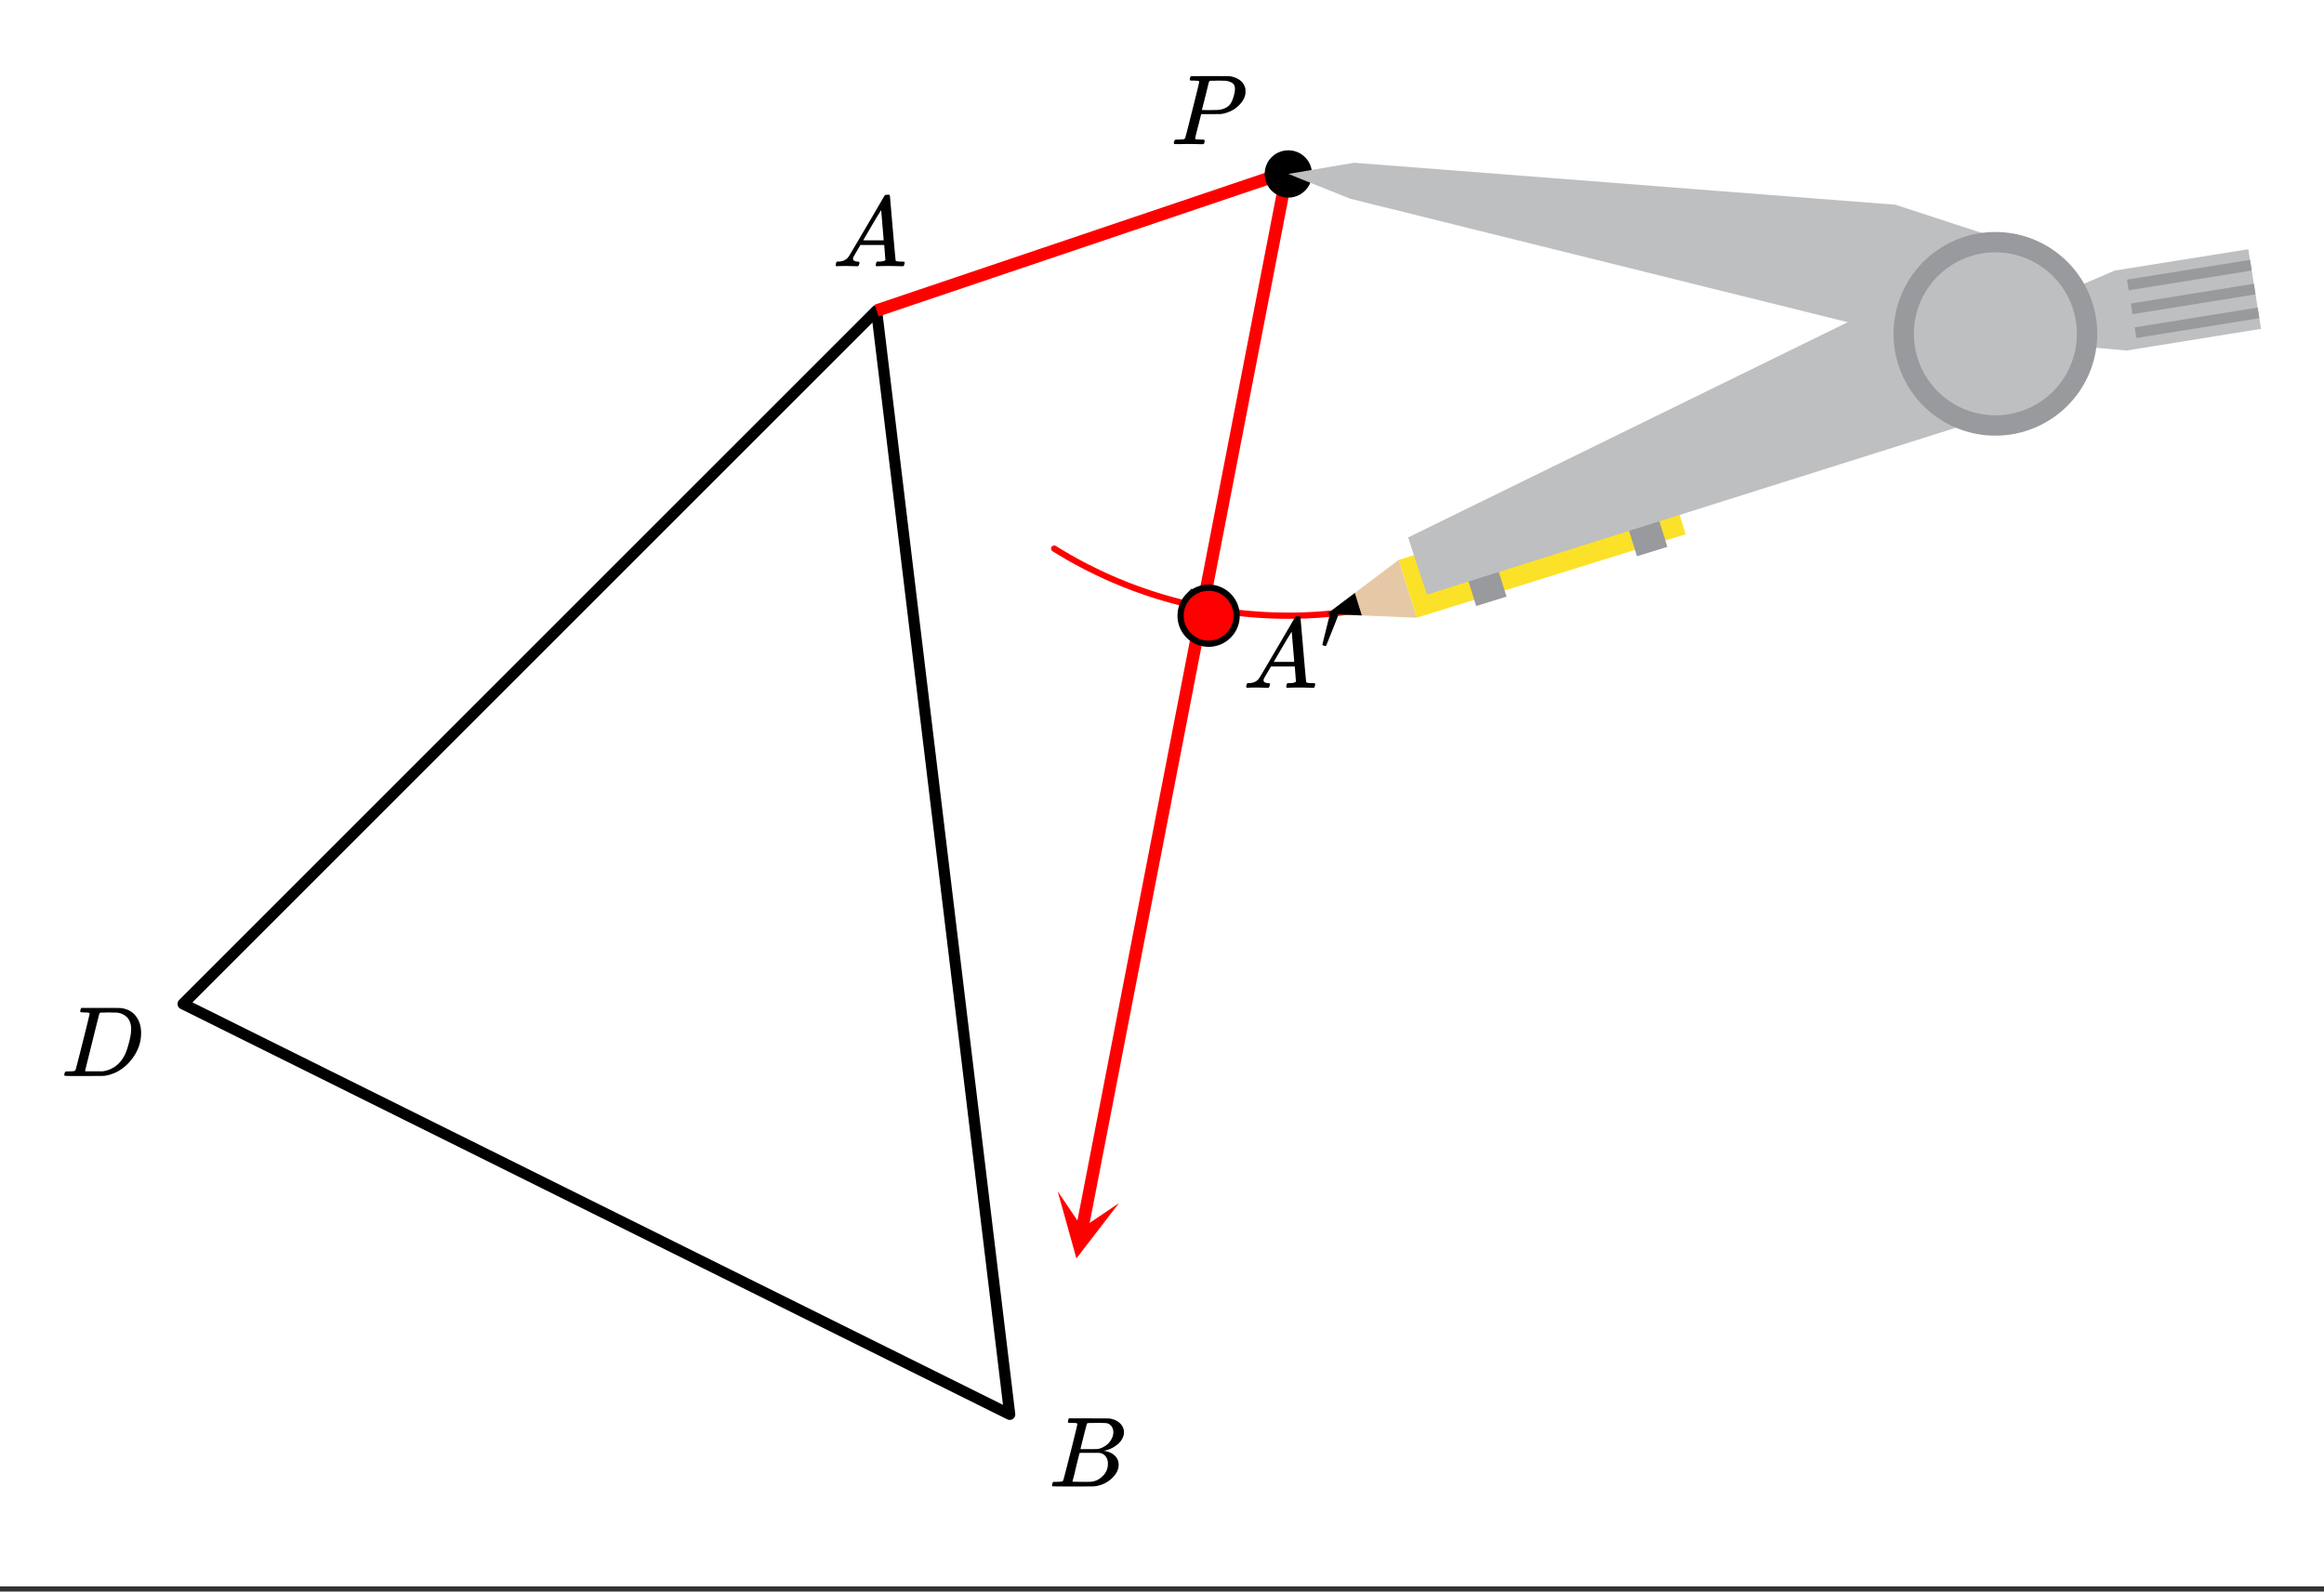 <svg xmlns="http://www.w3.org/2000/svg" xmlns:xlink="http://www.w3.org/1999/xlink" width="418.56" height="286.72" viewBox="0 0 313.92 215.04"><rect x="0" y="0" width="313.92" height="215.04" fill="#333333" stroke="none"/><defs><symbol overflow="visible" id="d"><path d="M.563 0C.5-.063.469-.11.469-.14c0-.04.015-.118.047-.235.03-.113.054-.18.078-.203L.64-.625h.203c.625-.02 1.082-.242 1.375-.672.05-.05.863-1.422 2.437-4.11A452.554 452.554 0 0 0 7.046-9.5c.052-.07.095-.113.126-.125.039-.02.144-.031.312-.031h.235c.05.086.078.133.078.14l.375 4.344c.25 2.906.383 4.375.406 4.406.04.094.332.141.875.141.094 0 .16.008.203.016.04 0 .07.011.094.03a.111.111 0 0 1 .047.095.983.983 0 0 1-.047.187 1.032 1.032 0 0 1-.078.25C9.648-.016 9.594 0 9.5 0c-.168 0-.438-.004-.813-.016-.374-.007-.671-.015-.89-.015-.844 0-1.399.011-1.656.031h-.172a.365.365 0 0 1-.094-.11c0-.019.016-.1.047-.25.031-.124.055-.195.078-.218l.047-.047h.281c.477-.008.766-.082.86-.219L7.03-2.875H3.813l-.454.781c-.324.543-.492.836-.5.875a.524.524 0 0 0-.046.203c0 .23.203.36.609.391.176 0 .265.047.265.14a.583.583 0 0 1-.046.188.754.754 0 0 1-.094.25C3.523-.016 3.473 0 3.39 0c-.157 0-.403-.004-.735-.016-.336-.007-.586-.015-.75-.015C1.258-.031.848-.02.672 0zm6.39-3.5c0-.102-.058-.805-.172-2.11-.105-1.3-.164-1.956-.172-1.968L6.25-7c-.148.242-.434.719-.86 1.438L4.189-3.5H6.952zm0 0"/></symbol><symbol overflow="visible" id="e"><path d="M3.89-8.469c0-.008-.007-.02-.015-.031a.084.084 0 0 0-.047-.016.311.311 0 0 1-.062-.03.156.156 0 0 0-.079-.017c-.03-.007-.062-.015-.093-.015h-.219a.516.516 0 0 0-.125-.016h-.531c-.043-.008-.074-.039-.094-.094-.012-.019-.008-.097.016-.234.039-.164.082-.258.125-.281h1.75c2.332 0 3.562.008 3.687.015.613.094 1.098.313 1.453.657.352.344.531.746.531 1.203 0 .312-.085.617-.25.906-.199.367-.515.695-.953.984-.437.293-.89.485-1.359.579l-.14.046c.593.086 1.07.293 1.437.625.363.336.547.747.547 1.235 0 .648-.297 1.258-.89 1.828a4.026 4.026 0 0 1-2.47 1.11C6.047-.005 5.098 0 3.266 0 1.46 0 .55-.008.53-.031.488-.051.47-.086.47-.141c0-.062.008-.125.031-.187.04-.164.086-.258.14-.281a.954.954 0 0 1 .204-.016h.078c.238 0 .504-.008.797-.031.133-.031.222-.086.265-.172.02-.031.344-1.274.97-3.735.624-2.468.937-3.769.937-3.906zm4.86 1.14c0-.312-.078-.57-.234-.78a1.131 1.131 0 0 0-.625-.438c-.063-.02-.48-.035-1.25-.047-.18 0-.368.008-.563.016h-.64c-.125.012-.211.043-.25.094-.024.043-.172.609-.454 1.703-.273 1.093-.414 1.672-.421 1.734h1.093c.727 0 1.145-.004 1.25-.016.375-.07.723-.222 1.047-.453.332-.226.586-.504.766-.828.187-.332.281-.66.281-.984zm-.734 4.235c0-.394-.106-.722-.313-.984a1.208 1.208 0 0 0-.797-.453c-.054-.008-.43-.016-1.125-.016-1.062 0-1.593.008-1.593.016 0 .023-.086.351-.25.984a121.9 121.9 0 0 0-.454 1.906l-.25.938c0 .043.051.062.157.062.113 0 .476.008 1.093.016.801 0 1.235-.004 1.297-.016.582-.062 1.098-.32 1.547-.78a2.279 2.279 0 0 0 .688-1.673zm0 0"/></symbol><symbol overflow="visible" id="f"><path d="M3.875-8.469c0-.008-.008-.02-.016-.031a.084.084 0 0 0-.046-.016c-.012-.007-.028-.02-.047-.03a.291.291 0 0 0-.094-.017c-.031-.007-.063-.015-.094-.015H3.36a.516.516 0 0 0-.125-.016h-.14c-.305 0-.465-.031-.485-.094-.011-.019-.007-.093.016-.218.05-.176.094-.274.125-.297h2.688c1.5 0 2.335.008 2.515.015.176 0 .36.028.547.079.707.156 1.27.527 1.688 1.109.425.586.64 1.313.64 2.188 0 .449-.055.89-.156 1.328-.262 1.011-.79 1.933-1.578 2.765-.906.93-1.946 1.485-3.11 1.672l-.187.031L3.187 0h-1.5C.883 0 .478-.02.47-.063v-.015C.445-.118.438-.141.438-.141c0-.02.015-.086.046-.203.04-.133.079-.21.11-.234.031-.031.133-.047.312-.047.239 0 .508-.008.813-.031.125-.031.207-.086.25-.172.031-.031.351-1.274.968-3.735.626-2.468.938-3.769.938-3.906zm5.61 2.14c0-.663-.18-1.19-.532-1.577-.355-.383-.844-.61-1.469-.672h-.593c-.157-.008-.305-.016-.438-.016-.137 0-.281.008-.437.016h-.563c-.125.012-.21.055-.25.125-.023.031-.351 1.328-.984 3.89-.637 2.555-.953 3.84-.953 3.86 0 .043.05.062.156.062h2.25c.851-.132 1.57-.492 2.156-1.078.32-.332.586-.71.797-1.14.207-.426.398-.993.578-1.704.188-.718.281-1.304.281-1.765zm0 0"/></symbol><symbol overflow="visible" id="h"><path d="M3.875-8.469c0-.008-.008-.02-.016-.031a.084.084 0 0 0-.046-.016c-.012-.007-.028-.02-.047-.03a.291.291 0 0 0-.094-.017c-.031-.007-.063-.015-.094-.015H3.36a.516.516 0 0 0-.125-.016h-.14c-.219 0-.356-.004-.406-.015-.043-.008-.07-.04-.079-.094a.474.474 0 0 1 0-.188c.063-.175.102-.27.125-.28.032-.02.907-.032 2.625-.032 1.707 0 2.618.012 2.735.031.531.094.972.281 1.328.563.351.28.582.652.687 1.109.008.055.016.172.016.36 0 .218-.012.367-.031.437-.106.512-.39.996-.86 1.453-.617.617-1.414 1.008-2.39 1.172-.063 0-.54.008-1.422.016H4.14l-.407 1.609C3.461-1.41 3.328-.86 3.328-.797c0 .063.016.102.047.11.063.03.305.054.734.062h.422a.57.57 0 0 1 .078.156.888.888 0 0 1-.093.406C4.473-.02 4.398 0 4.296 0c-.148 0-.417-.004-.812-.016-.386-.007-.73-.015-1.03-.015-.294 0-.626.008-1 .015H.687C.57-.016.5-.036.468-.078c-.023-.04-.03-.063-.03-.063 0-.02.015-.086.046-.203.04-.133.079-.21.11-.234.031-.031.133-.047.312-.047.239 0 .508-.008.813-.031.125-.031.207-.086.25-.172.031-.031.351-1.274.968-3.735.626-2.468.938-3.769.938-3.906zm4.828 1c0-.343-.101-.593-.297-.75-.199-.156-.484-.27-.86-.344-.062-.007-.421-.019-1.077-.03-.149 0-.305.007-.469.015h-.547c-.125.012-.21.055-.25.125-.023.055-.11.402-.266 1.047-.156.636-.312 1.258-.468 1.86a21.21 21.21 0 0 1-.235.905c0 .024.364.032 1.094.032.75-.008 1.16-.02 1.234-.032.602-.093 1.067-.304 1.391-.64.238-.25.442-.688.61-1.313.093-.363.14-.656.14-.875zm0 0"/></symbol><symbol overflow="visible" id="g"><path d="M1.781-5.047c.157 0 .29.059.407.172a.485.485 0 0 1 .171.36c0 .03-.007.077-.015.14-.012.043-.278.715-.797 2.016C1.035-1.066.77-.414.75-.406c-.012.011-.023.015-.031.015A.733.733 0 0 1 .5-.437C.344-.488.266-.523.266-.547c0-.039.164-.734.5-2.078.332-1.352.515-2.063.546-2.125.083-.195.239-.297.47-.297zm0 0"/></symbol><clipPath id="a"><path d="M0 0h313.922v214.328H0zm0 0"/></clipPath><clipPath id="b"><path d="M142 160h10v11h-10zm0 0"/></clipPath><clipPath id="c"><path d="M151.145 162.559l-9.028 46.554-46.554-9.027 9.023-46.555zm0 0"/></clipPath></defs><g clip-path="url(#a)" fill="#fff"><path d="M0 0h314v215.078H0zm0 0"/><path d="M0 0h314v215.078H0zm0 0"/></g><path d="M136.39 191.098L24.73 135.64M24.73 135.64l93.676-93.675M118.406 41.965l17.985 149.133" fill="red" stroke-width="1.499" stroke-linecap="round" stroke="#000"/><path d="M142.394 74.121l.727.445.73.434.735.426.742.414.75.402.754.395.762.379.765.37.77.364.773.348.782.34.785.324.789.316.793.305.8.293.801.281.809.27.808.261.813.246.816.235.82.222.825.215.828.2.828.187.832.18.836.164.836.152.836.14.844.13.84.117.843.105.848.094.844.082.847.066.852.059.848.043.851.035.848.02.851.007.852-.003.848-.016.851-.027.848-.04.851-.05.848-.067.844-.074.847-.09.844-.101.844-.11" fill="none" stroke-width=".843" stroke-linecap="round" stroke-linejoin="round" stroke="red"/><path d="M182.855 21.734l73.442 5.993M256.297 27.727l15.738 5.246M272.035 32.973l-2.25 11.992M269.785 44.965l-8.242 8.992M261.543 53.957l-11.242-10.492M250.3 43.465L182.106 26.98M182.105 26.98l-8.242-3.75M173.863 23.23l8.992-1.496M278.777 39.719l6.746-2.996M285.523 36.723l17.985-3M303.508 33.723l2.25 10.492M305.758 44.215L287.02 47.21M287.02 47.21l-5.993-.745M281.027 46.465l-11.242-1.5M269.785 44.965l8.992-5.246M304.258 36.723l-16.488 2.246M287.77 38.969l-.75-1.5M287.02 37.469l17.238-2.246M304.258 38.219l.75 1.5M305.008 39.719l-17.238 2.996M287.77 41.219l16.488-3M305.008 42.715l-16.488 3M288.52 44.215l16.488-2.996M191.098 83.184l-2.246-7.493M188.852 75.691L225.57 64.45M225.57 64.45l2.25 7.491M227.82 71.941l-36.722 11.243M179.105 83.184l9.747-7.493M188.852 75.691l2.246 7.493M179.105 83.184l3.75-2.996M182.855 80.188l.75 2.996M221.074 74.941l-1.5-4.496M219.574 70.445l3.746-1.5M223.32 68.945l2.25 5.246M225.57 74.191l-4.496.75M199.34 81.684l-1.496-4.496M197.844 77.188l3.746-1.497M201.59 75.691l2.246 5.246M203.836 80.938l-4.496.746M273.531 54.707l-80.933 25.48M192.598 80.188l-2.25-7.497M190.348 72.691l71.195-35.222M261.543 37.469l8.242 7.496M269.785 44.965l3.746 9.742" fill="red"/><path d="M173.863 23.23l-55.457 18.735M173.863 23.23l-27.676 142.747" fill="none" stroke-width="1.686" stroke="red"/><g clip-path="url(#b)"><g clip-path="url(#c)"><path d="M151.145 162.559l-5.747 7.472-2.53-9.078 3.335 4.942zm0 0" fill="red"/></g></g><path d="M167.039 83.187a3.745 3.745 0 0 1-1.11 2.68 3.76 3.76 0 0 1-2.676 1.105c-.5 0-.984-.093-1.444-.285a3.859 3.859 0 0 1-1.23-.82 3.859 3.859 0 0 1-.821-1.23 3.745 3.745 0 0 1-.285-1.45c0-.5.093-.984.285-1.445.195-.465.469-.875.82-1.23a3.859 3.859 0 0 1 1.23-.82 3.74 3.74 0 0 1 1.446-.286 3.76 3.76 0 0 1 2.676 1.106c.355.355.629.765.824 1.23.191.461.285.945.285 1.445zm0 0" fill="red" stroke-width=".843" stroke="#000"/><path d="M176.797 23.5c0 .371-.07.723-.211 1.062-.14.34-.34.641-.602.899a2.757 2.757 0 0 1-3.02.602 2.748 2.748 0 0 1-1.5-1.5c-.14-.34-.21-.692-.21-1.063 0-.367.07-.719.21-1.059a2.74 2.74 0 0 1 1.5-1.5c.34-.14.692-.21 1.06-.21a2.757 2.757 0 0 1 1.96.812c.262.258.461.559.602.898.14.34.21.692.21 1.059zm0 0" stroke-width=".843" stroke="#000"/><path d="M174.023 23.5l8.875-1.512 73.125 5.672 15.778 5.156-2.27 12.286-8.082 9.128-10.906-10.46-68.156-16.918zm0 0" fill="#bdbfc1"/><path d="M269.531 45.102l8.98-5.48 7.137-3.067 18.047-2.883 1.72 10.758-18.165 2.93-6.379-.57zm0 0" fill="#bdbfc1"/><path d="M287.309 37.781l16.62-2.672.231 1.442-16.62 2.672zm0 0M287.828 41.012l16.621-2.676.223 1.434-16.613 2.675zm0 0M288.348 44.23l16.613-2.675.23 1.433-16.609 2.676zm0 0" fill="#989a9d"/><path d="M227.688 72.18l-36.336 11.28-2.43-7.804 36.351-11.277zm0 0" fill="#fce129"/><path d="M191.352 83.46l-12.125-.5 9.695-7.304zm0 0" fill="#e5c8a5"/><path d="M183.95 83.152l-4.723-.191 3.78-2.844zm0 0"/><path d="M225.219 73.887l-4.102 1.27-1.539-4.97 4.035-1.472zm0 0M203.496 80.613l-4.101 1.266-1.543-4.965 4.035-1.473zm0 0" fill="#989a9d"/><path d="M269.531 45.102l3.864 9.789-80.649 25.453-2.539-7.73 71.297-34.919zm0 0" fill="#bdbfc1"/><path d="M283.29 45.102c0 .906-.087 1.8-.267 2.687a13.532 13.532 0 0 1-.78 2.578c-.345.836-.77 1.63-1.27 2.38a14.133 14.133 0 0 1-1.711 2.085 14.134 14.134 0 0 1-2.086 1.711c-.75.5-1.543.926-2.38 1.27a13.58 13.58 0 0 1-2.581.785c-.887.175-1.781.261-2.684.261a13.58 13.58 0 0 1-5.266-1.047 13.911 13.911 0 0 1-2.378-1.269 13.902 13.902 0 0 1-2.082-1.711c-.64-.64-1.211-1.336-1.711-2.086a13.644 13.644 0 0 1-2.055-4.957 13.77 13.77 0 0 1 5.848-14.125 13.911 13.911 0 0 1 4.96-2.055 13.77 13.77 0 0 1 2.684-.265 13.77 13.77 0 0 1 7.645 2.32c.75.504 1.445 1.074 2.086 1.711.636.64 1.207 1.332 1.71 2.086a13.83 13.83 0 0 1 2.055 4.957c.176.887.262 1.781.262 2.684zm0 0" fill="#989a9d"/><path d="M280.54 45.102a10.977 10.977 0 0 1-1.856 6.117 11.005 11.005 0 0 1-3.035 3.04 10.954 10.954 0 0 1-3.969 1.64c-.711.144-1.426.214-2.149.214-.722 0-1.437-.07-2.148-.215a10.916 10.916 0 0 1-2.063-.625 11.036 11.036 0 0 1-3.574-2.387 11.219 11.219 0 0 1-1.367-1.667 10.719 10.719 0 0 1-1.016-1.903 10.977 10.977 0 0 1-.629-6.36c.141-.71.352-1.397.63-2.065.273-.668.613-1.301 1.015-1.903.402-.601.86-1.156 1.371-1.668a10.817 10.817 0 0 1 1.668-1.37 11.104 11.104 0 0 1 1.902-1.016 10.916 10.916 0 0 1 2.063-.625c.71-.145 1.426-.215 2.148-.215.723 0 1.438.07 2.149.215a10.954 10.954 0 0 1 5.636 3.011c.512.512.97 1.067 1.368 1.668a10.868 10.868 0 0 1 1.645 3.969c.14.707.21 1.422.21 2.145zm0 0" fill="#bdbfc1"/><use xlink:href="#d" x="112.41" y="35.971"/><use xlink:href="#e" x="141.637" y="200.84"/><use xlink:href="#f" x="8.232" y="145.384"/><use xlink:href="#d" x="167.866" y="92.926"/><use xlink:href="#g" x="178.358" y="87.68"/><use xlink:href="#h" x="158.112" y="19.484"/></svg>